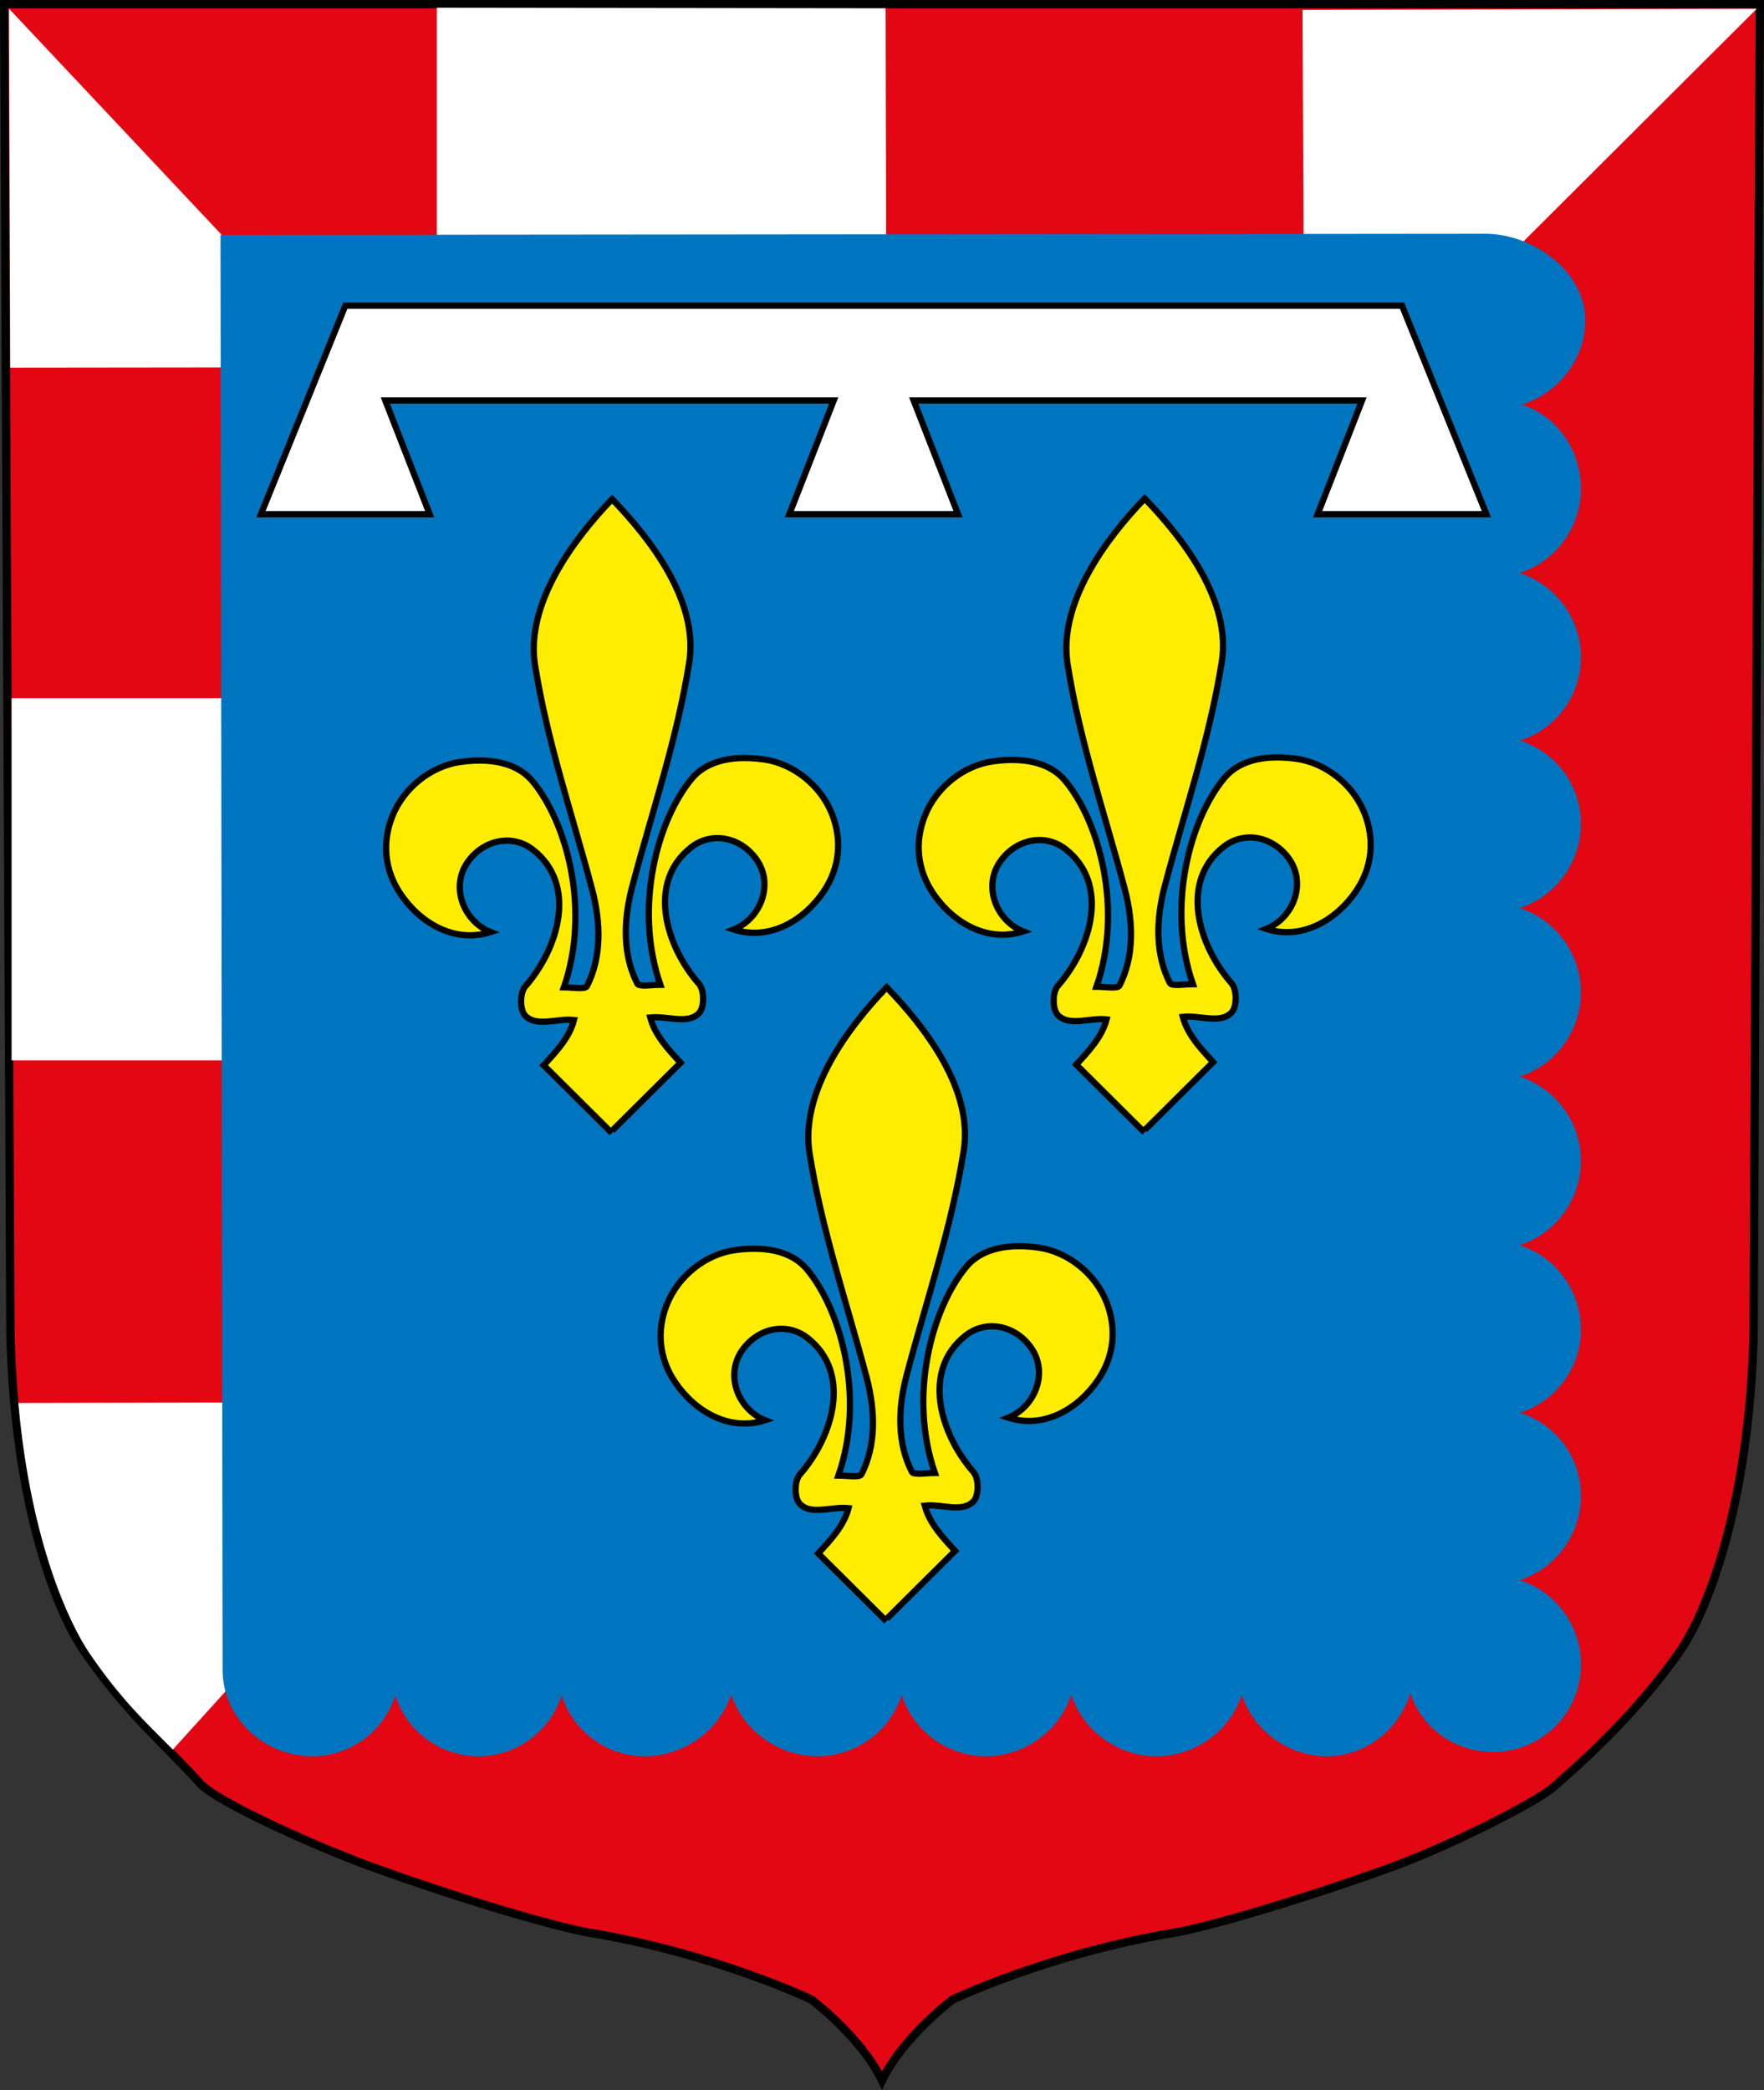 <?xml version="1.0" encoding="utf-8"?>
<!-- Generator: Adobe Illustrator 16.0.3, SVG Export Plug-In . SVG Version: 6.00 Build 0)  -->
<!DOCTYPE svg PUBLIC "-//W3C//DTD SVG 1.1//EN" "http://www.w3.org/Graphics/SVG/1.1/DTD/svg11.dtd">
<svg version="1.1" id="Calque_1" xmlns="http://www.w3.org/2000/svg" xmlns:xlink="http://www.w3.org/1999/xlink" x="0px" y="0px"
	 width="212.004px" height="251.108px" viewBox="0 0 212.004 251.108" enable-background="new 0 0 212.004 251.108"
	 xml:space="preserve">
<rect x="0" y="0" width="212.004" height="251.108" fill="#333333" stroke="none"/>
<g>
	<g>
		<path fill="#E30613" stroke="#000000" d="M106.002,249.949c2.5-5.225,8.5-9.725,8.5-9.725s11.5-5.5,26.5-8
			c4.133-0.688,15.5-4,26.5-8c6.544-2.38,16.75-7.501,19.083-9.417c2.583-2.25,9.917-8.583,15.417-16.583
			c2.978-4.331,8.25-17,8.75-38l0,0L211.502,0.5h-105.5l0,0H0.502l0.75,159.724l0,0c0.5,21,5.772,33.669,8.75,38
			c5.5,8,9.996,11.497,14,16c2,2.25,13.955,7.62,20.5,10c11,4,22.366,7.312,26.5,8c15,2.5,26.5,8,26.5,8
			S103.502,244.724,106.002,249.949L106.002,249.949z"/>
	</g>
	<g>
		<path fill="#FFFFFF" stroke="#FFFFFF" d="M28.002,201.474l-7.25,8c-2.97-3.005-5.764-5.565-9.5-11
			c-2.551-3.709-7.023-13.479-8.5-29.417l25.25-0.057V201.474z"/>
	</g>
	<g>
		<polygon fill="#FFFFFF" stroke="#FFFFFF" points="1.724,43.669 26.669,43.641 26.752,29.058 1.586,2.308 		"/>
	</g>
	<g>
		<rect x="1.893" y="84.387" fill="#FFFFFF" stroke="#FFFFFF" width="28.803" height="42.509"/>
		<path fill="#FFFFFF" stroke="#FFFFFF" d="M15.627,105.724"/>
	</g>
	<g>
		<polygon fill="#FFFFFF" stroke="#FFFFFF" points="53.002,1.433 53.002,29.558 106.002,29.433 105.939,1.496 		"/>
	</g>
	<g>
		<polygon fill="#FFFFFF" stroke="#FFFFFF" points="209.918,1.558 182.585,28.808 157.168,28.141 157.043,1.683 		"/>
	</g>
	<g>
		<path fill="#0075BF" stroke="#0075BF" d="M179.738,48.599c5.538,0,10.29-4.587,10.29-10.125c0-5.537-5.989-9.888-11.526-9.888l0,0
			l-151.5,0.138l0.25,171.875l0,0c0,5.538,4.739,9.902,10.276,9.902s9.987-4.489,9.987-10.027l0,0
			c0,5.538,4.449,10.027,9.987,10.027c5.537,0,10-4.489,10-10.027l0,0c0,5.538,4.462,10.027,10,10.027
			c5.537,0,10.375-4.489,10.375-10.027l0,0c0,5.538,4.837,10.027,10.375,10.027c5.537,0,10.125-4.489,10.125-10.027l0,0
			c0,5.538,4.587,10.027,10.125,10.027c5.537,0,10.25-4.489,10.25-10.027l0,0c0,5.538,4.712,10.027,10.25,10.027
			c5.537,0,10.25-4.489,10.25-10.027l0,0c0,5.538,4.712,10.027,10.25,10.027c5.537,0,9.993-4.746,9.993-10.283l0,0
			c0,5.537,4.456,9.77,9.993,9.77c5.538,0,10.027-4.489,10.027-10.027c0-5.537-4.496-10.118-10.033-10.118l0,0
			c5.537,0,10.02-4.581,10.02-10.119c0-5.537-4.49-10-10.027-10l0,0c5.537,0,10.027-4.462,10.027-10
			c0-5.537-4.49-10.125-10.027-10.125l0,0c5.537,0,10.027-4.587,10.027-10.125c0-5.537-4.49-10.125-10.027-10.125l0,0
			c5.537,0,10.027-4.587,10.027-10.125c0-5.537-4.49-10.125-10.027-10.125l0,0c5.537,0,10.027-4.587,10.027-10.125
			c0-5.537-4.49-10-10.027-10l0,0c5.537,0,10.027-4.462,10.027-10c0-5.537-4.49-10.125-10.027-10.125l0,0
			c5.537,0,10.027-4.587,10.027-10.125C189.502,53.187,185.276,48.599,179.738,48.599L179.738,48.599z"/>
	</g>
	<g>
		<polygon fill="#FFFFFF" stroke="#000000" stroke-width="0.75" points="100.199,48.113 94.863,61.778 105.002,61.778 
			115.141,61.778 109.804,48.113 163.699,48.113 158.363,61.778 178.641,61.778 168.502,36.724 105.002,36.724 41.501,36.724 
			31.363,61.778 51.641,61.778 46.304,48.113 		"/>
	</g>
	<g>
		<path fill="#FFED00" stroke="#000000" stroke-width="0.75" d="M106.538,194.78c-2.45-2.433-5.148-5.114-8.206-8.152
			c1.472-1.59,3.082-3.287,3.647-5.433c-2.021-0.229-4.49,0.896-5.854-0.516c-0.672-0.696-0.67-2.756,0-3.518
			c4.011-4.576,6.285-12.231,0.928-16.417c-2.482-1.94-5.928-1.215-7.826,1.438c-2.166,3.027-0.493,7.17,2.724,8.446
			c-4.305,1.387-8.449-1.057-10.835-4.599c-1.906-2.834-2.217-6.141-0.985-9.276c1.364-3.473,4.7-6.075,8.187-6.56
			c4.376-0.61,7.149,0.485,8.669,2.309c4.15,4.98,6.99,15.5,3.777,24.768c1.014,0,2.554,0.274,2.766-0.138
			c1.779-3.47,1.683-7.629,0.619-11.648c-2.431-9.165-5.345-17.526-6.848-26.887c-1.182-7.364,4.57-15.118,9.259-19.979l0,0
			c4.688,4.861,10.44,12.311,9.258,19.674c-1.502,9.361-4.417,17.723-6.847,26.888c-1.066,4.019-1.161,8.179,0.617,11.648
			c0.212,0.413,1.755,0.137,2.767,0.137c-3.212-9.267-0.373-19.786,3.777-24.767c1.52-1.823,4.293-2.92,8.668-2.31
			c3.488,0.487,6.825,3.089,8.188,6.561c1.232,3.136,0.923,6.441-0.985,9.275c-2.385,3.544-6.53,5.987-10.834,4.599
			c3.216-1.275,4.89-5.417,2.723-8.445c-1.899-2.652-5.344-3.377-7.826-1.437c-5.357,4.186-3.083,11.84,0.929,16.415
			c0.668,0.764,0.671,2.824-0.001,3.519c-1.363,1.412-3.833,0.285-5.854,0.515c0.566,2.146,2.176,3.845,3.647,5.435
			c-2.736,2.718-5.47,5.433-8.206,8.151"/>
	</g>
	<g>
		<path fill="#FFED00" stroke="#000000" stroke-width="0.75" d="M137.551,136.056c-2.449-2.434-5.147-5.114-8.205-8.152
			c1.472-1.59,3.082-3.287,3.647-5.433c-2.021-0.23-4.49,0.896-5.855-0.516c-0.671-0.696-0.669-2.756,0-3.518
			c4.012-4.576,6.286-12.231,0.929-16.417c-2.483-1.94-5.928-1.215-7.827,1.438c-2.166,3.027-0.492,7.17,2.725,8.446
			c-4.306,1.387-8.45-1.057-10.835-4.599c-1.907-2.834-2.217-6.141-0.985-9.276c1.364-3.473,4.699-6.075,8.187-6.56
			c4.375-0.61,7.149,0.485,8.668,2.309c4.15,4.98,6.991,15.5,3.777,24.768c1.014,0,2.555,0.274,2.767-0.138
			c1.779-3.47,1.683-7.629,0.618-11.648c-2.43-9.165-5.345-17.526-6.848-26.887c-1.182-7.364,4.571-15.118,9.26-19.979l0,0
			c4.687,4.861,10.44,12.311,9.258,19.674c-1.502,9.361-4.418,17.723-6.847,26.888c-1.066,4.019-1.162,8.179,0.617,11.648
			c0.212,0.413,1.754,0.137,2.767,0.137c-3.212-9.267-0.373-19.786,3.777-24.767c1.519-1.823,4.293-2.92,8.668-2.31
			c3.488,0.487,6.824,3.089,8.188,6.56c1.231,3.137,0.922,6.442-0.986,9.276c-2.384,3.544-6.529,5.987-10.833,4.599
			c3.215-1.275,4.89-5.417,2.723-8.445c-1.899-2.652-5.344-3.377-7.827-1.437c-5.357,4.185-3.083,11.84,0.93,16.415
			c0.668,0.764,0.67,2.824-0.001,3.519c-1.363,1.412-3.834,0.285-5.854,0.515c0.566,2.146,2.175,3.845,3.646,5.435
			c-2.736,2.718-5.469,5.433-8.205,8.151"/>
	</g>
	<g>
		<path fill="#FFED00" stroke="#000000" stroke-width="0.75" d="M73.545,136.13c-2.449-2.434-5.147-5.114-8.205-8.152
			c1.472-1.591,3.081-3.288,3.646-5.434c-2.02-0.23-4.49,0.897-5.854-0.515c-0.672-0.697-0.669-2.756,0-3.519
			c4.011-4.575,6.285-12.231,0.928-16.416c-2.482-1.94-5.927-1.216-7.826,1.437c-2.166,3.028-0.493,7.171,2.724,8.446
			c-4.305,1.387-8.449-1.056-10.834-4.599c-1.907-2.834-2.217-6.142-0.986-9.276c1.365-3.472,4.7-6.074,8.188-6.56
			c4.375-0.61,7.149,0.486,8.668,2.31c4.15,4.98,6.99,15.499,3.777,24.767c1.014,0,2.555,0.275,2.767-0.137
			c1.779-3.471,1.683-7.63,0.618-11.649c-2.43-9.164-5.345-17.526-6.848-26.887c-1.182-7.363,4.57-15.117,9.259-19.979l0,0
			c4.688,4.862,10.44,12.311,9.258,19.675c-1.501,9.361-4.417,17.722-6.846,26.887c-1.066,4.021-1.162,8.179,0.617,11.648
			c0.212,0.414,1.754,0.138,2.766,0.138c-3.212-9.268-0.373-19.786,3.777-24.768c1.52-1.822,4.294-2.919,8.669-2.31
			c3.488,0.487,6.824,3.089,8.187,6.561c1.232,3.136,0.923,6.442-0.985,9.276c-2.384,3.543-6.53,5.987-10.834,4.599
			c3.216-1.276,4.891-5.418,2.723-8.446c-1.898-2.652-5.344-3.377-7.826-1.437c-5.357,4.186-3.083,11.841,0.93,16.416
			c0.668,0.764,0.67,2.823-0.001,3.518c-1.364,1.412-3.834,0.286-5.855,0.516c0.566,2.146,2.176,3.844,3.647,5.435
			c-2.736,2.718-5.469,5.432-8.205,8.15"/>
	</g>
</g>
</svg>
